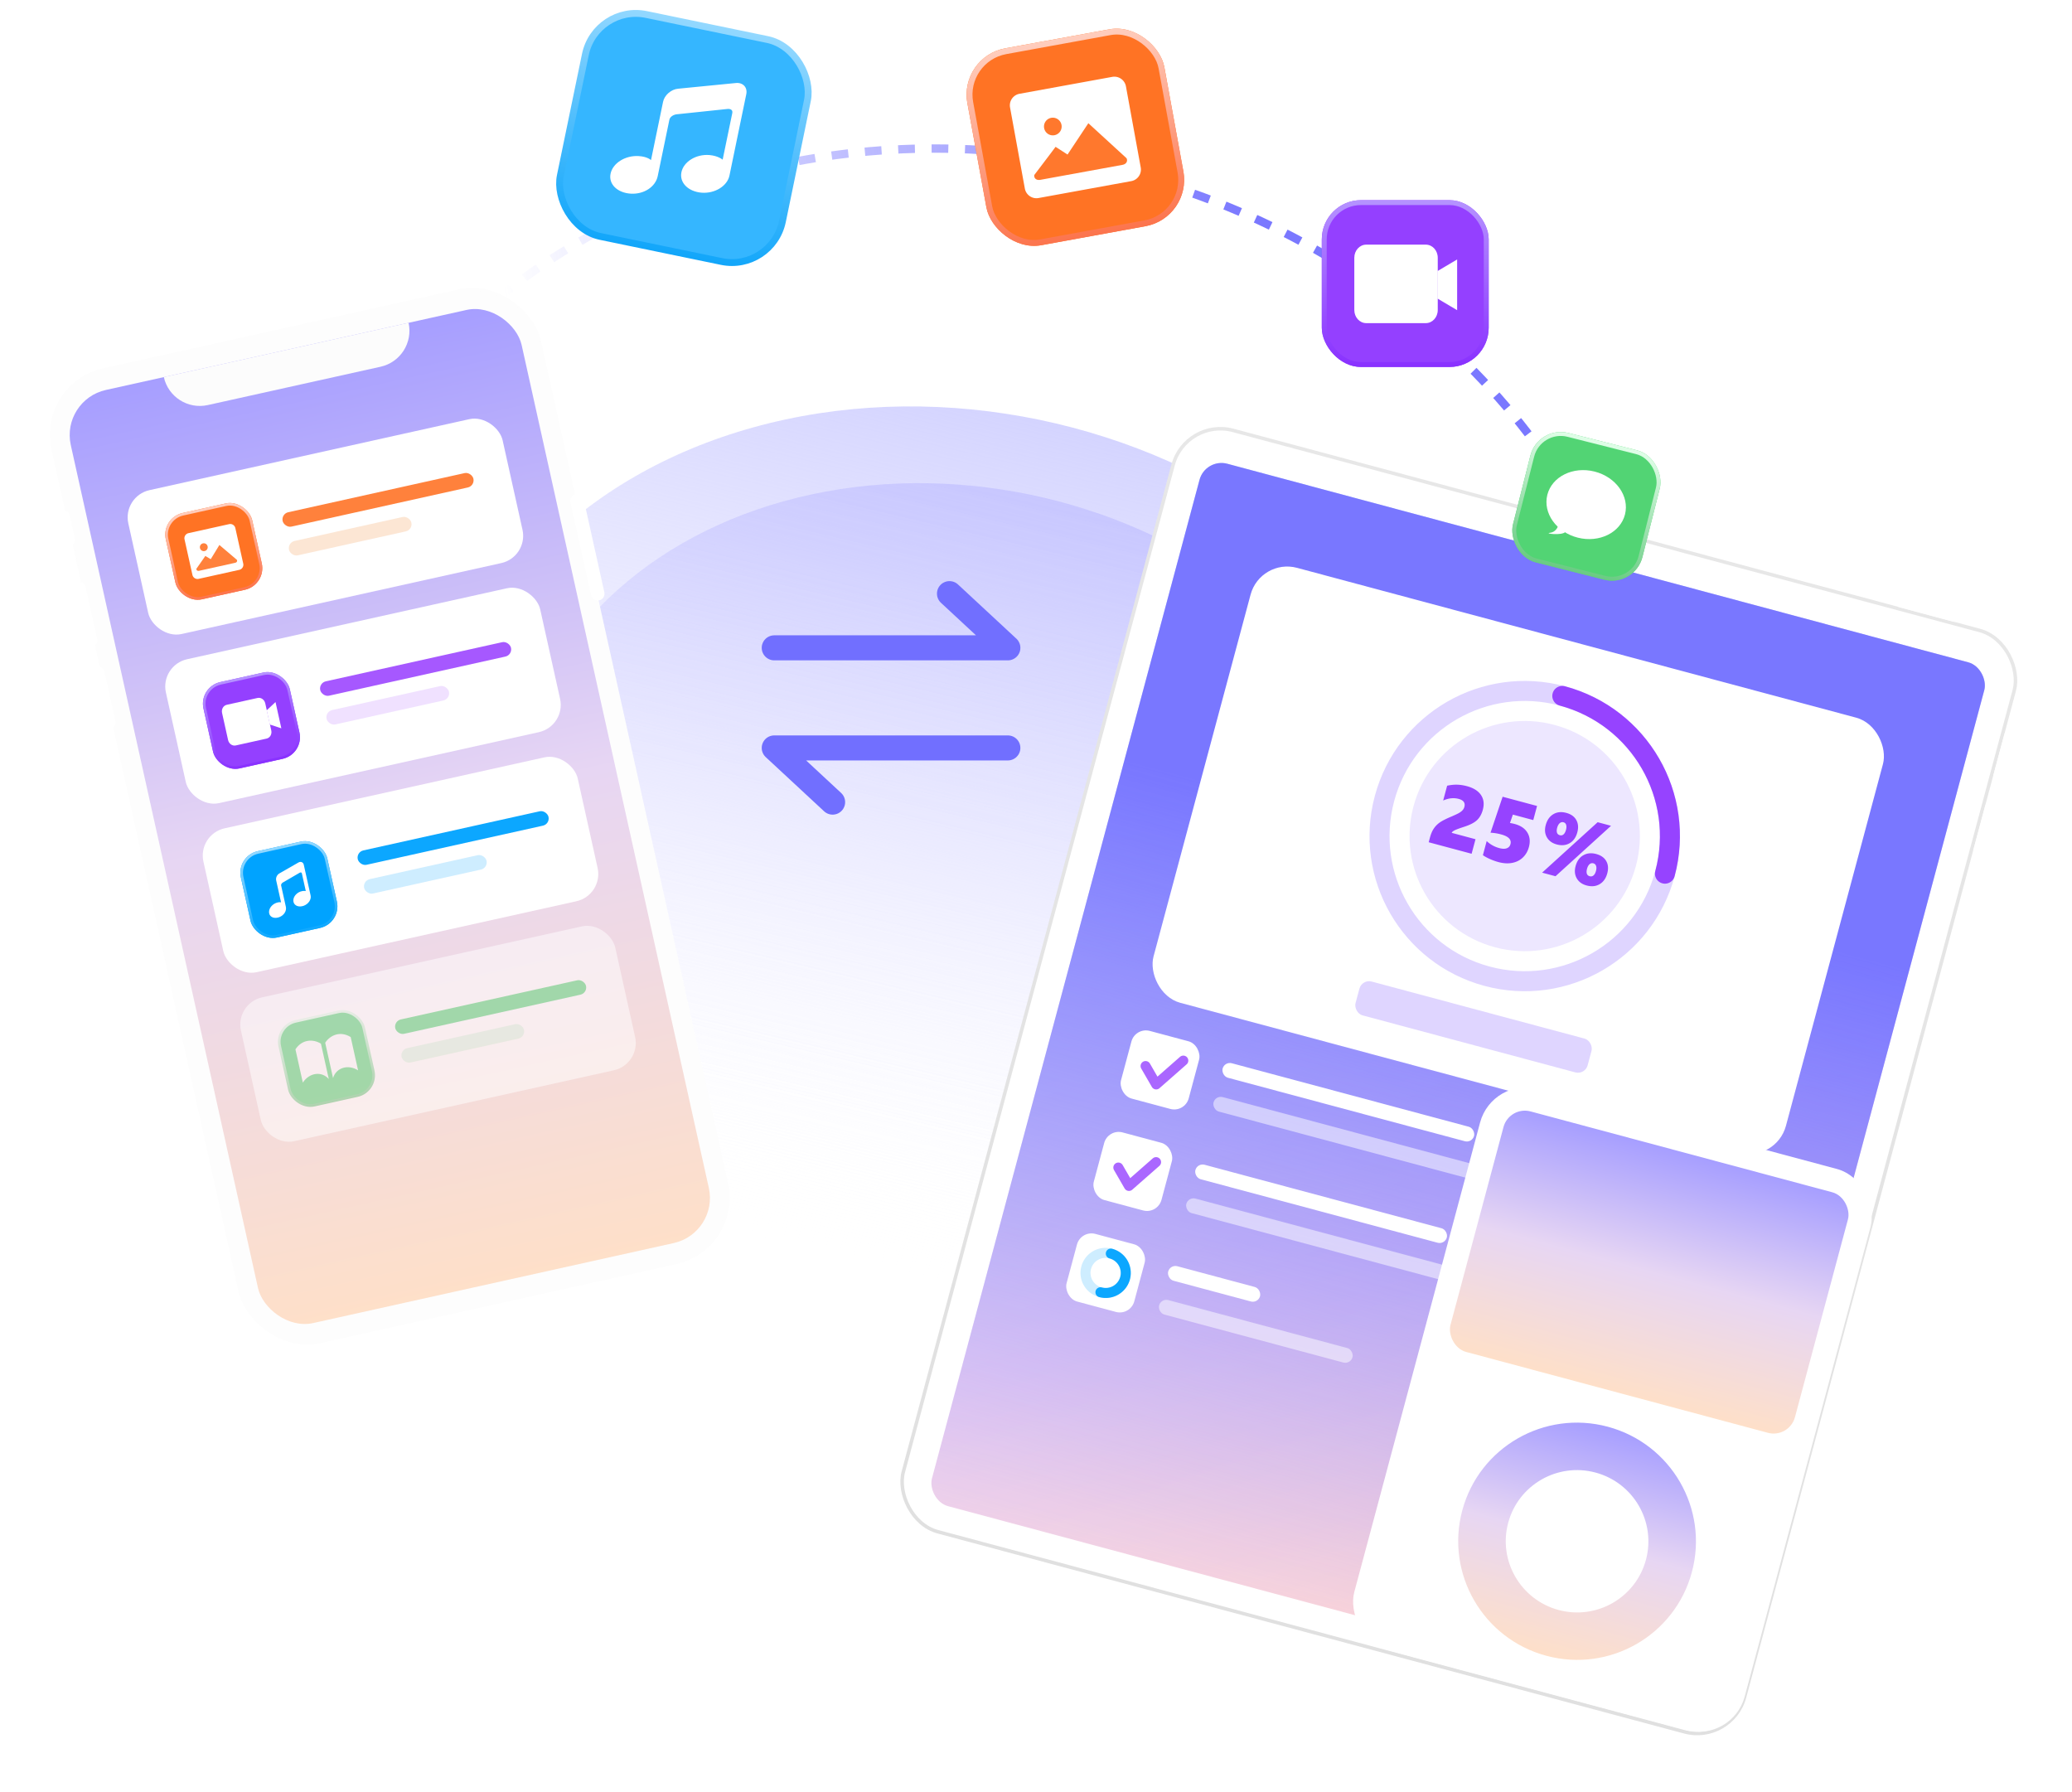<svg xmlns="http://www.w3.org/2000/svg" width="562" height="486" fill="none"><mask id="a" width="562" height="486" x="0" y="0" maskUnits="userSpaceOnUse" style="mask-type:alpha"><path fill="#D9D9D9" d="M0 0h562v486H0z"/></mask><g mask="url(#a)"><ellipse cx="143.27" cy="117.583" fill="url(#b)" rx="143.27" ry="117.583" transform="rotate(13.256 -279.35 673.44) skewX(-.014)"/><ellipse cx="123.336" cy="101.223" fill="url(#c)" rx="123.336" ry="101.223" transform="rotate(13.256 -377.664 755.865) skewX(-.014)"/><path stroke="url(#d)" stroke-dasharray="4.53 4.53" stroke-width="2.263" d="M128.25 86.813c42.802-39.324 108.477-56.694 174.798-40.478 73.001 17.85 126.513 71.435 141.405 133.317"/><g filter="url(#e)"><rect width="45.262" height="45.238" x="358.521" y="54.289" fill="#9440FF" rx="10.628"/></g><rect width="43.934" height="43.91" x="359.186" y="54.953" stroke="url(#f)" stroke-width="1.329" rx="9.964"/><path fill="#fff" d="M386.736 66.35h-16.165c-1.786 0-3.233 1.588-3.233 3.548V84.09c0 1.96 1.447 3.548 3.233 3.548h16.165c1.785 0 3.233-1.588 3.233-3.548V69.898c0-1.96-1.448-3.548-3.233-3.548Z"/><path fill="#fff" fill-rule="evenodd" d="M389.902 73.522v7.451l5.325 3.153V70.368l-5.325 3.153Z" clip-rule="evenodd"/><g filter="url(#g)"><rect width="54.314" height="54.287" fill="#FF7324" rx="12.78" transform="rotate(-10.333 215.174 -1430.56) skewX(.011)"/></g><rect width="52.716" height="52.689" x=".929" y=".642" stroke="url(#h)" stroke-width="1.597" rx="11.981" transform="rotate(-10.333 216.104 -1429.918) skewX(.011)"/><path fill="#fff" fill-rule="evenodd" d="M306.837 49.123a3.194 3.194 0 0 0 2.569-3.716l-4.013-21.987a3.195 3.195 0 0 0-3.716-2.57l-25.145 4.585a3.195 3.195 0 0 0-2.57 3.716l4.013 21.987a3.196 3.196 0 0 0 3.717 2.57l19.716-3.595 5.429-.99Z" clip-rule="evenodd"/><path fill="#FF782D" fill-rule="evenodd" d="m294.717 46.487-12.498 2.279c-1.288.235-1.827-.601-1.675-1.317 3.689-4.851 5.609-7.396 5.763-7.632l3.246 2.1 5.646-8.501 10.336 9.477c.363.597.143 1.596-1.102 1.823l-9.716 1.771ZM287.916 33.864a2.396 2.396 0 1 1-4.714.86 2.396 2.396 0 0 1 4.714-.86" clip-rule="evenodd"/><rect width="61.502" height="61.471" x="161.603" y="1.101" fill="#35B6FF" stroke="url(#i)" stroke-width="1.864" rx="13.978" transform="rotate(11.677 161.603 1.101)"/><path fill="#fff" d="m199.661 22.51-15.713 1.547c-1.905.156-3.73 1.755-4.103 3.562l-3.269 15.81s-.919-.959-3.374-1.1c-3.61-.215-7.004 1.92-7.596 4.78-.591 2.86 1.878 5.2 5.488 5.415 3.61.215 6.71-1.89 7.301-4.75l3.157-15.265c.261-1.263 1.876-1.497 1.876-1.497l13.913-1.462s1.552-.192 1.273 1.16l-2.605 12.598s-1.17-1.047-3.611-1.258c-3.596-.286-6.979 1.796-7.57 4.657-.592 2.86 1.866 5.252 5.458 5.555 3.596.285 6.979-1.797 7.571-4.657l4.568-22.091c.353-1.794-.88-3.146-2.764-3.005Z"/><g filter="url(#j)"><rect width="135.998" height="270.865" fill="#FDFDFD" rx="18.421" transform="rotate(-12.509 478.936 6.5) skewX(.013)"/><rect width="135.576" height="268.812" fill="#FDFDFD" rx="18.421" transform="rotate(-12.509 482.15 5.14) skewX(.013)"/><rect width="125.261" height="259.238" fill="url(#k)" rx="12.526" transform="rotate(-12.509 503.138 -20.965) skewX(.013)"/><path fill="#FCFCFC" d="m44.434 102.268 66.384-14.728c1.197 5.388-2.201 10.726-7.59 11.922l-46.87 10.398c-5.389 1.196-10.728-2.204-11.924-7.592Z"/><rect width="2.947" height="9.574" fill="#fff" rx="1.474" transform="rotate(-12.509 641.193 -2.047) skewX(.013)"/><rect width="2.947" height="17.675" fill="#fff" rx="1.474" transform="rotate(-12.509 731.92 -12.032) skewX(.013)"/><rect width="2.947" height="16.939" fill="#fff" rx="1.474" transform="rotate(-12.509 839.445 -23.874) skewX(.013)"/><rect width="3.684" height="29.459" fill="#fff" rx="1.842" transform="rotate(-12.509 690.66 -636.865) skewX(.013)"/></g><rect width="103.998" height="39.98" fill="#fff" rx="7.571" transform="rotate(-12.509 844.835 -107.596) skewX(.013)"/><g filter="url(#l)"><rect width="24" height="23.988" fill="#9440FF" rx="6" transform="rotate(-12.509 876.828 -152.694) skewX(.013)"/></g><rect width="23.299" height="23.288" x=".418" y=".266" stroke="url(#m)" stroke-width=".7" rx="5.65" transform="rotate(-12.509 877.247 -152.428) skewX(.013)"/><path fill="#fff" d="m69.866 189.298-8.368 1.856c-.924.205-1.491 1.194-1.266 2.208l1.632 7.347c.225 1.014 1.157 1.67 2.081 1.465l8.368-1.856c.924-.206 1.491-1.194 1.266-2.208l-1.632-7.347c-.225-1.014-1.157-1.67-2.081-1.465Z"/><path fill="#fff" fill-rule="evenodd" d="m72.335 192.65.857 3.857 3.119 1.02-1.582-7.121-2.394 2.244Z" clip-rule="evenodd"/><rect width="52.999" height="3.998" fill="#A658FF" rx="1.999" transform="rotate(-12.509 888.197 -301.679) skewX(.013)"/><rect width="33.999" height="3.998" fill="#F0E1FF" rx="1.999" transform="rotate(-12.509 924.61 -305.623) skewX(.013)"/><rect width="103.998" height="39.98" fill="#fff" rx="7.571" transform="rotate(-12.509 630.518 -84.014) skewX(.013)"/><g filter="url(#n)"><rect width="24" height="23.988" fill="#FF7324" rx="6" transform="rotate(-12.509 662.506 -129.022) skewX(.013)"/></g><rect width="23.294" height="23.282" x=".421" y=".268" stroke="url(#o)" stroke-width=".706" rx="5.647" transform="rotate(-12.509 662.924 -128.753) skewX(.013)"/><path fill="#fff" fill-rule="evenodd" d="M64.903 154.55a1.412 1.412 0 0 0 1.073-1.684l-2.142-9.641a1.412 1.412 0 0 0-1.684-1.073l-11.026 2.447a1.41 1.41 0 0 0-1.072 1.683l2.141 9.642c.17.761.924 1.241 1.685 1.072l8.645-1.918 2.38-.528Z" clip-rule="evenodd"/><path fill="#FF813C" fill-rule="evenodd" d="m59.517 153.586-5.48 1.216c-.564.126-.816-.234-.761-.553 1.547-2.204 2.352-3.36 2.416-3.467l1.469.873 2.35-3.849 4.723 4.012c.17.257.09.702-.456.823l-4.26.945ZM56.3 148.135a1.06 1.06 0 1 1-2.067.459 1.06 1.06 0 0 1 2.068-.459" clip-rule="evenodd"/><rect width="52.999" height="3.998" fill="#FF813C" rx="1.999" transform="rotate(-12.509 673.88 -278.096) skewX(.013)"/><rect width="33.999" height="3.998" fill="#FCE6D4" rx="1.999" transform="rotate(-12.509 710.292 -282.04) skewX(.013)"/><rect width="103.998" height="39.98" fill="#fff" rx="7.571" transform="rotate(-12.509 1059.137 -131.09) skewX(.013)"/><g filter="url(#p)"><rect width="24" height="23.988" fill="#00A3FF" rx="6" transform="rotate(-12.509 1091.12 -176.099) skewX(.013)"/></g><rect width="23.299" height="23.288" x=".418" y=".266" stroke="url(#q)" stroke-width=".7" rx="5.65" transform="rotate(-12.509 1091.54 -175.832) skewX(.013)"/><path fill="#fff" d="m80.97 233.91-5.198 2.978c-.635.35-1.018 1.187-.867 1.871l1.329 5.981s-.467-.188-1.339.144c-1.283.487-2.126 1.754-1.886 2.836.24 1.082 1.46 1.508 2.743 1.021 1.283-.486 2.029-1.697 1.788-2.779l-1.283-5.775c-.106-.478.417-.81.417-.81l4.59-2.669s.507-.308.62.203l1.059 4.767s-.568-.181-1.446.126c-1.29.46-2.136 1.706-1.896 2.789.24 1.082 1.463 1.528 2.754 1.074 1.29-.46 2.136-1.707 1.896-2.789l-1.856-8.358c-.157-.675-.794-.952-1.424-.61Z"/><rect width="52.999" height="3.998" fill="#0CA7FF" rx="1.999" transform="rotate(-12.509 1102.5 -325.173) skewX(.013)"/><rect width="33.999" height="3.998" fill="#0CA7FF" opacity=".2" rx="1.999" transform="rotate(-12.509 1138.922 -329.206) skewX(.013)"/><g opacity=".5"><rect width="103.998" height="39.98" fill="#fff" rx="7.571" transform="rotate(-12.509 1273.354 -154.594) skewX(.013)"/><rect width="23.299" height="23.288" x=".418" y=".266" fill="#52D474" stroke="url(#r)" stroke-width=".7" rx="5.65" transform="rotate(-12.509 1305.674 -199.435) skewX(.013)"/><path fill="#fff" d="M89.179 292.645c-1.898-2.156-5.236-1.796-7.04.97l-2.004-9.02c1.805-2.767 4.81-2.842 6.915-1.534l2.129 9.584Zm1.156-.257c.807-2.756 3.984-3.841 6.79-2.098l-2.003-9.02c-2.807-1.744-5.562-.541-6.915 1.534l2.128 9.584Z"/><rect width="52.999" height="3.998" fill="#52D474" rx="1.999" transform="rotate(-12.509 1316.716 -348.674) skewX(.013)"/><rect width="33.999" height="3.998" fill="#52D474" opacity=".2" rx="1.999" transform="rotate(-12.509 1353.128 -352.62) skewX(.013)"/></g><g filter="url(#s)"><rect width="236.206" height="309.249" x="321.621" y="113.292" fill="#fff" stroke="url(#t)" stroke-width=".949" rx="13.281" transform="rotate(15 321.621 113.292)"/><rect width="18.024" height="2.846" x="514.443" y="161.562" fill="#fff" rx="1.423" transform="rotate(15 514.443 161.562)"/><rect width="14.229" height="2.846" x="546.74" y="198.598" fill="#fff" rx="1.423" transform="rotate(105 546.74 198.598)"/><rect width="15.178" height="2.846" x="541.584" y="217.842" fill="#fff" rx="1.423" transform="rotate(105 541.584 217.842)"/><rect width="220.368" height="292.694" x="326.947" y="124.182" fill="url(#u)" rx="6.166" transform="rotate(15 326.947 124.182)"/><rect width="220.368" height="292.694" x="326.947" y="124.182" fill="url(#v)" rx="6.166" transform="rotate(15 326.947 124.182)"/><rect width="177.574" height="122.147" fill="#fff" rx="10.28" transform="rotate(15 -403.854 1374.033) skewX(-.015)"/><ellipse cx="39.377" cy="39.358" stroke="#DFD5FF" stroke-width="5.431" rx="39.377" ry="39.358" transform="rotate(15 -485.262 1554.205) skewX(-.015)"/><path stroke="#9643FF" stroke-linecap="round" stroke-width="5.431" d="M451.592 236.95c5.632-20.995-6.832-42.577-27.838-48.206"/><ellipse cx="31.23" cy="31.215" fill="#EDE7FF" rx="31.23" ry="31.215" transform="rotate(15 -520.264 1581.056) skewX(-.015)"/><path fill="#9643FF" d="m387.512 228.431.356-1.325c.252-.938.585-1.721 1.001-2.351a6.42 6.42 0 0 1 1.606-1.658c.663-.473 1.737-1.022 3.222-1.645 1.061-.457 1.775-.797 2.139-1.021.375-.229.669-.467.884-.714.222-.245.378-.533.466-.864.295-1.098-.218-1.825-1.54-2.179-1.345-.361-2.748-.213-4.209.441l1.08-4.023c1.038-.216 1.976-.306 2.815-.271.847.038 1.689.169 2.527.393 1.798.482 3.075 1.281 3.83 2.398.755 1.116.924 2.451.507 4.003-.319 1.191-.848 2.133-1.585 2.825-.738.692-1.926 1.3-3.566 1.824-1.254.406-2.101.722-2.541.95-.43.223-.679.444-.747.665l6.456 1.73-1.058 3.942-11.643-3.12Zm27.184 1.292c-.303 1.129-.844 2.072-1.623 2.827-.77.749-1.725 1.238-2.866 1.468-1.14.23-2.395.161-3.763-.205a15.901 15.901 0 0 1-2.333-.835c-.788-.351-1.42-.698-1.896-1.04l1.026-3.827a7.927 7.927 0 0 0 3.407 1.902c.846.226 1.525.243 2.037.051.521-.19.856-.565 1.007-1.126.326-1.214-.518-2.091-2.532-2.631a13.32 13.32 0 0 0-2.878-.462l3.284-9.758 9.338 2.502-1.027 3.827-5.533-1.483-.783 2.274c.458.073.883.163 1.275.268 1.614.432 2.761 1.209 3.44 2.33.682 1.113.822 2.419.42 3.918Zm21.249 7.151c-.36 1.345-1.046 2.319-2.056 2.921-1.01.603-2.187.724-3.532.363-1.245-.333-2.142-.981-2.691-1.944-.542-.96-.646-2.063-.312-3.308.367-1.368 1.058-2.344 2.071-2.929 1.016-.593 2.188-.711 3.518-.355 1.276.342 2.181.976 2.715 1.901.542.928.638 2.045.287 3.351Zm-3.06-.659c.146-.546.157-1 .032-1.363-.123-.371-.365-.604-.726-.701a1.077 1.077 0 0 0-1.056.248c-.301.266-.528.679-.678 1.24-.142.53-.157.971-.046 1.322.12.353.375.582.767.687.4.107.745.035 1.035-.217.297-.25.521-.655.672-1.216Zm-10.974 1.433-3.631-.973 15.062-13.681 3.631.973-15.062 13.681Zm5.913-11.907c-.367 1.367-1.059 2.348-2.074 2.94-1.006.588-2.17.704-3.492.35-1.245-.334-2.142-.982-2.691-1.944-.542-.961-.645-2.064-.311-3.309.362-1.352 1.041-2.332 2.036-2.938 1.004-.612 2.183-.737 3.535-.375 1.276.342 2.179.983 2.709 1.924.538.944.634 2.061.288 3.352Zm-3.066-.686c.142-.53.154-.976.037-1.337-.108-.366-.342-.598-.703-.695a1.072 1.072 0 0 0-1.055.249c-.302.265-.528.678-.679 1.239-.142.53-.157.971-.045 1.322.119.353.375.582.767.687.384.103.721.029 1.011-.223.29-.252.512-.666.667-1.242Z"/><rect width="65.175" height="9.5" fill="#DFD5FF" rx="2.716" transform="rotate(15 -823.662 1535.797) skewX(-.015)"/><rect width="19.009" height="19.001" fill="#fff" rx="4.074" transform="rotate(15 -903.915 1308.76) skewX(-.015)"/><path stroke="#AA67FF" stroke-linecap="round" stroke-linejoin="round" stroke-width="2.716" d="m310.719 289.126 2.879 4.987 7.356-6.46"/><rect width="70.606" height="4.072" fill="#fff" rx="2.036" transform="rotate(15 -927.117 1405.367) skewX(-.015)"/><rect width="104.552" height="4.072" fill="#fff" opacity=".5" rx="2.036" transform="rotate(15 -963.208 1400.61) skewX(-.015)"/><rect width="19.009" height="19.001" fill="#fff" rx="4.074" transform="rotate(15 -1012.168 1294.47) skewX(-.015)"/><path stroke="#AA67FF" stroke-linecap="round" stroke-linejoin="round" stroke-width="2.716" d="m303.332 316.657 2.88 4.987 7.356-6.459"/><rect width="70.606" height="4.072" fill="#fff" rx="2.036" transform="rotate(15 -1035.37 1391.077) skewX(-.015)"/><rect width="104.552" height="4.072" fill="#fff" opacity=".5" rx="2.036" transform="rotate(15 -1071.465 1386.32) skewX(-.015)"/><rect width="19.009" height="19.001" fill="#fff" rx="4.074" transform="rotate(15 -1120.39 1280.208) skewX(-.015)"/><path stroke="#0CA7FF" stroke-width="2.716" d="M298.481 350.475a5.428 5.428 0 1 1 2.813-10.485 5.426 5.426 0 0 1 3.839 6.648 5.43 5.43 0 0 1-6.652 3.837Z" opacity=".2"/><path stroke="#0CA7FF" stroke-linecap="round" stroke-width="2.716" d="M298.48 350.478a5.429 5.429 0 1 0 2.813-10.487"/><rect width="25.799" height="4.072" fill="#fff" rx="2.036" transform="rotate(15 -1143.589 1376.814) skewX(-.015)"/><rect width="54.313" height="4.072" fill="#fff" opacity=".5" rx="2.036" transform="rotate(15 -1179.684 1372.057) skewX(-.015)"/></g><g filter="url(#w)"><rect width="109.623" height="157.582" x="404.785" y="292" fill="#fff" rx="12.884" transform="rotate(15 404.785 292)"/><rect width="96.726" height="67.535" x="409.352" y="299.885" fill="url(#x)" rx="6" transform="rotate(15 409.352 299.885)"/><ellipse cx="427.759" cy="418.012" fill="url(#y)" rx="32.242" ry="32.16" transform="rotate(15 427.759 418.012)"/><ellipse cx="427.758" cy="418.016" fill="#fff" rx="19.345" ry="19.296" transform="rotate(15 427.758 418.016)"/></g><g filter="url(#z)"><rect width="36.209" height="36.192" fill="#52D474" rx="8.503" transform="rotate(14.17 -255.451 1735.868) skewX(-.014)"/></g><rect width="35.146" height="35.129" x=".385" y=".645" stroke="url(#A)" stroke-width="1.063" rx="7.971" transform="rotate(14.17 -255.069 1736.515) skewX(-.014)"/><path fill="#fff" d="M420.422 144.5c1.418-.15 2.074-1.384 2.225-1.982 1.944.491 2.094 1.377 1.926 1.759-.91 1.042-5.922.412-4.151.223Z"/><path fill="#fff" d="M440.759 139.516c-1.252 4.952-6.982 7.776-12.799 6.307-5.817-1.468-9.517-6.673-8.266-11.626 1.252-4.952 6.982-7.776 12.799-6.307 5.817 1.468 9.517 6.674 8.266 11.626Z"/><path stroke="#716FFF" stroke-linecap="round" stroke-linejoin="round" stroke-width="6.789" d="M273.367 202.848H210l15.837 14.702M210.002 175.703h63.367l-15.837-14.702"/></g><defs><linearGradient id="h" x1="27.157" x2="27.157" y1="0" y2="54.287" gradientUnits="userSpaceOnUse"><stop stop-color="#FFCDBD"/><stop offset="1" stop-color="#FC744D"/></linearGradient><linearGradient id="A" x1="18.104" x2="18.104" y1="0" y2="36.192" gradientUnits="userSpaceOnUse"><stop stop-color="#E0FEE8"/><stop offset="1" stop-color="#6ACB83"/></linearGradient><linearGradient id="y" x1="427.759" x2="427.759" y1="385.737" y2="451.467" gradientUnits="userSpaceOnUse"><stop stop-color="#A69EFF"/><stop offset=".49" stop-color="#E7D6F3"/><stop offset="1" stop-color="#FFE0C7"/></linearGradient><linearGradient id="x" x1="457.714" x2="457.714" y1="299.763" y2="368.779" gradientUnits="userSpaceOnUse"><stop stop-color="#A69EFF"/><stop offset=".49" stop-color="#E7D6F3"/><stop offset="1" stop-color="#FFE0C7"/></linearGradient><linearGradient id="v" x1="437.131" x2="437.131" y1="124.182" y2="416.875" gradientUnits="userSpaceOnUse"><stop offset=".289" stop-color="#7977FF"/><stop offset="1" stop-color="#7977FF" stop-opacity="0"/></linearGradient><linearGradient id="u" x1="341.638" x2="536.014" y1="124.182" y2="416.876" gradientUnits="userSpaceOnUse"><stop stop-color="#CDE3FF"/><stop offset=".599" stop-color="#E9CFF1"/><stop offset="1" stop-color="#FFD4CE"/></linearGradient><linearGradient id="t" x1="439.862" x2="439.862" y1="112.711" y2="422.909" gradientUnits="userSpaceOnUse"><stop stop-color="#E7E7E7"/><stop offset="1" stop-color="#E0E0E0"/></linearGradient><linearGradient id="r" x1="12" x2="12" y1="0" y2="23.988" gradientUnits="userSpaceOnUse"><stop stop-color="#E0FEE8"/><stop offset="1" stop-color="#6ACB83"/></linearGradient><linearGradient id="q" x1="12" x2="12" y1="0" y2="23.988" gradientUnits="userSpaceOnUse"><stop stop-color="#93D8FF"/><stop offset="1" stop-color="#0EA8FF"/></linearGradient><linearGradient id="b" x1="143.27" x2="143.27" y1="0" y2="235.167" gradientUnits="userSpaceOnUse"><stop stop-color="#D4D4FF"/><stop offset="1" stop-color="#fff" stop-opacity="0"/></linearGradient><linearGradient id="c" x1="123.336" x2="123.336" y1="0" y2="202.446" gradientUnits="userSpaceOnUse"><stop stop-color="#C8C7FF"/><stop offset="1" stop-color="#fff" stop-opacity="0"/></linearGradient><linearGradient id="d" x1="339.285" x2="137.874" y1="54.849" y2="87.115" gradientUnits="userSpaceOnUse"><stop stop-color="#7A78FF"/><stop offset="1" stop-color="#7A78FF" stop-opacity="0"/></linearGradient><linearGradient id="f" x1="381.153" x2="381.153" y1="54.289" y2="99.527" gradientUnits="userSpaceOnUse"><stop stop-color="#B593FF"/><stop offset="1" stop-color="#8930FF"/></linearGradient><linearGradient id="o" x1="12" x2="12" y1="0" y2="23.988" gradientUnits="userSpaceOnUse"><stop stop-color="#FFCDBD"/><stop offset="1" stop-color="#FC744D"/></linearGradient><linearGradient id="i" x1="192.562" x2="192.562" y1="0" y2="63.335" gradientUnits="userSpaceOnUse"><stop stop-color="#93D8FF"/><stop offset="1" stop-color="#12A6FA"/></linearGradient><linearGradient id="k" x1="62.629" x2="62.63" y1="-.467" y2="264.457" gradientUnits="userSpaceOnUse"><stop stop-color="#A69EFF"/><stop offset=".49" stop-color="#E7D6F3"/><stop offset="1" stop-color="#FFE0C7"/></linearGradient><linearGradient id="m" x1="12" x2="12" y1="0" y2="23.988" gradientUnits="userSpaceOnUse"><stop stop-color="#B593FF"/><stop offset="1" stop-color="#8930FF"/></linearGradient><filter id="g" width="59.012" height="58.98" x="262.16" y="7.736" color-interpolation-filters="sRGB" filterUnits="userSpaceOnUse"><feFlood flood-opacity="0" result="BackgroundImageFix"/><feBlend in="SourceGraphic" in2="BackgroundImageFix" result="shape"/><feColorMatrix in="SourceAlpha" result="hardAlpha" values="0 0 0 0 0 0 0 0 0 0 0 0 0 0 0 0 0 0 127 0"/><feOffset/><feGaussianBlur stdDeviation="6.39"/><feComposite in2="hardAlpha" k2="-1" k3="1" operator="arithmetic"/><feColorMatrix values="0 0 0 0 1 0 0 0 0 0.81 0 0 0 0 0.75 0 0 0 1 0"/><feBlend in2="shape" result="effect1_innerShadow_3606_719"/></filter><filter id="z" width="40.332" height="40.31" x="410.131" y="117.176" color-interpolation-filters="sRGB" filterUnits="userSpaceOnUse"><feFlood flood-opacity="0" result="BackgroundImageFix"/><feBlend in="SourceGraphic" in2="BackgroundImageFix" result="shape"/><feColorMatrix in="SourceAlpha" result="hardAlpha" values="0 0 0 0 0 0 0 0 0 0 0 0 0 0 0 0 0 0 127 0"/><feOffset/><feGaussianBlur stdDeviation="2.657"/><feComposite in2="hardAlpha" k2="-1" k3="1" operator="arithmetic"/><feColorMatrix values="0 0 0 0 0.583 0 0 0 0 0.908 0 0 0 0 0.672 0 0 0 1 0"/><feBlend in2="shape" result="effect1_innerShadow_3606_719"/></filter><filter id="w" width="172.887" height="206.799" x="350.893" y="278.893" color-interpolation-filters="sRGB" filterUnits="userSpaceOnUse"><feFlood flood-opacity="0" result="BackgroundImageFix"/><feColorMatrix in="SourceAlpha" result="hardAlpha" values="0 0 0 0 0 0 0 0 0 0 0 0 0 0 0 0 0 0 127 0"/><feOffset/><feGaussianBlur stdDeviation="8"/><feComposite in2="hardAlpha" operator="out"/><feColorMatrix values="0 0 0 0 0.561 0 0 0 0 0.629 0 0 0 0 0.642 0 0 0 0.3 0"/><feBlend in2="BackgroundImageFix" result="effect1_dropShadow_3606_719"/><feBlend in="SourceGraphic" in2="effect1_dropShadow_3606_719" result="shape"/></filter><filter id="s" width="337.334" height="388.982" x="227.013" y="98.724" color-interpolation-filters="sRGB" filterUnits="userSpaceOnUse"><feFlood flood-opacity="0" result="BackgroundImageFix"/><feColorMatrix in="SourceAlpha" result="hardAlpha" values="0 0 0 0 0 0 0 0 0 0 0 0 0 0 0 0 0 0 127 0"/><feOffset/><feGaussianBlur stdDeviation="8.538"/><feComposite in2="hardAlpha" operator="out"/><feColorMatrix values="0 0 0 0 0 0 0 0 0 0 0 0 0 0 0 0 0 0 0.1 0"/><feBlend in2="BackgroundImageFix" result="effect1_dropShadow_3606_719"/><feBlend in="SourceGraphic" in2="effect1_dropShadow_3606_719" result="shape"/></filter><filter id="p" width="26.318" height="26.305" x="65.199" y="228.107" color-interpolation-filters="sRGB" filterUnits="userSpaceOnUse"><feFlood flood-opacity="0" result="BackgroundImageFix"/><feBlend in="SourceGraphic" in2="BackgroundImageFix" result="shape"/><feColorMatrix in="SourceAlpha" result="hardAlpha" values="0 0 0 0 0 0 0 0 0 0 0 0 0 0 0 0 0 0 127 0"/><feOffset/><feGaussianBlur stdDeviation="2.5"/><feComposite in2="hardAlpha" k2="-1" k3="1" operator="arithmetic"/><feColorMatrix values="0 0 0 0 0.754 0 0 0 0 0.911 0 0 0 0 1 0 0 0 1 0"/><feBlend in2="shape" result="effect1_innerShadow_3606_719"/></filter><filter id="n" width="26.318" height="26.305" x="44.828" y="136.389" color-interpolation-filters="sRGB" filterUnits="userSpaceOnUse"><feFlood flood-opacity="0" result="BackgroundImageFix"/><feBlend in="SourceGraphic" in2="BackgroundImageFix" result="shape"/><feColorMatrix in="SourceAlpha" result="hardAlpha" values="0 0 0 0 0 0 0 0 0 0 0 0 0 0 0 0 0 0 127 0"/><feOffset/><feGaussianBlur stdDeviation="2.5"/><feComposite in2="hardAlpha" k2="-1" k3="1" operator="arithmetic"/><feColorMatrix values="0 0 0 0 1 0 0 0 0 0.81 0 0 0 0 0.75 0 0 0 1 0"/><feBlend in2="shape" result="effect1_innerShadow_3606_719"/></filter><filter id="l" width="26.318" height="26.305" x="55.043" y="182.248" color-interpolation-filters="sRGB" filterUnits="userSpaceOnUse"><feFlood flood-opacity="0" result="BackgroundImageFix"/><feBlend in="SourceGraphic" in2="BackgroundImageFix" result="shape"/><feColorMatrix in="SourceAlpha" result="hardAlpha" values="0 0 0 0 0 0 0 0 0 0 0 0 0 0 0 0 0 0 127 0"/><feOffset/><feGaussianBlur stdDeviation="2.5"/><feComposite in2="hardAlpha" k2="-1" k3="1" operator="arithmetic"/><feColorMatrix values="0 0 0 0 0.861 0 0 0 0 0.635 0 0 0 0 1 0 0 0 1 0"/><feBlend in2="shape" result="effect1_innerShadow_3606_719"/></filter><filter id="j" width="212.672" height="315.061" x="-.626" y="63.84" color-interpolation-filters="sRGB" filterUnits="userSpaceOnUse"><feFlood flood-opacity="0" result="BackgroundImageFix"/><feColorMatrix in="SourceAlpha" result="hardAlpha" values="0 0 0 0 0 0 0 0 0 0 0 0 0 0 0 0 0 0 127 0"/><feOffset/><feGaussianBlur stdDeviation="7.07"/><feComposite in2="hardAlpha" operator="out"/><feColorMatrix values="0 0 0 0 0.561 0 0 0 0 0.629 0 0 0 0 0.642 0 0 0 0.3 0"/><feBlend in2="BackgroundImageFix" result="effect1_dropShadow_3606_719"/><feBlend in="SourceGraphic" in2="effect1_dropShadow_3606_719" result="shape"/></filter><filter id="e" width="45.262" height="45.238" x="358.521" y="54.289" color-interpolation-filters="sRGB" filterUnits="userSpaceOnUse"><feFlood flood-opacity="0" result="BackgroundImageFix"/><feBlend in="SourceGraphic" in2="BackgroundImageFix" result="shape"/><feColorMatrix in="SourceAlpha" result="hardAlpha" values="0 0 0 0 0 0 0 0 0 0 0 0 0 0 0 0 0 0 127 0"/><feOffset/><feGaussianBlur stdDeviation="3.321"/><feComposite in2="hardAlpha" k2="-1" k3="1" operator="arithmetic"/><feColorMatrix values="0 0 0 0 0.873 0 0 0 0 0.665 0 0 0 0 1 0 0 0 1 0"/><feBlend in2="shape" result="effect1_innerShadow_3606_719"/></filter></defs></svg>